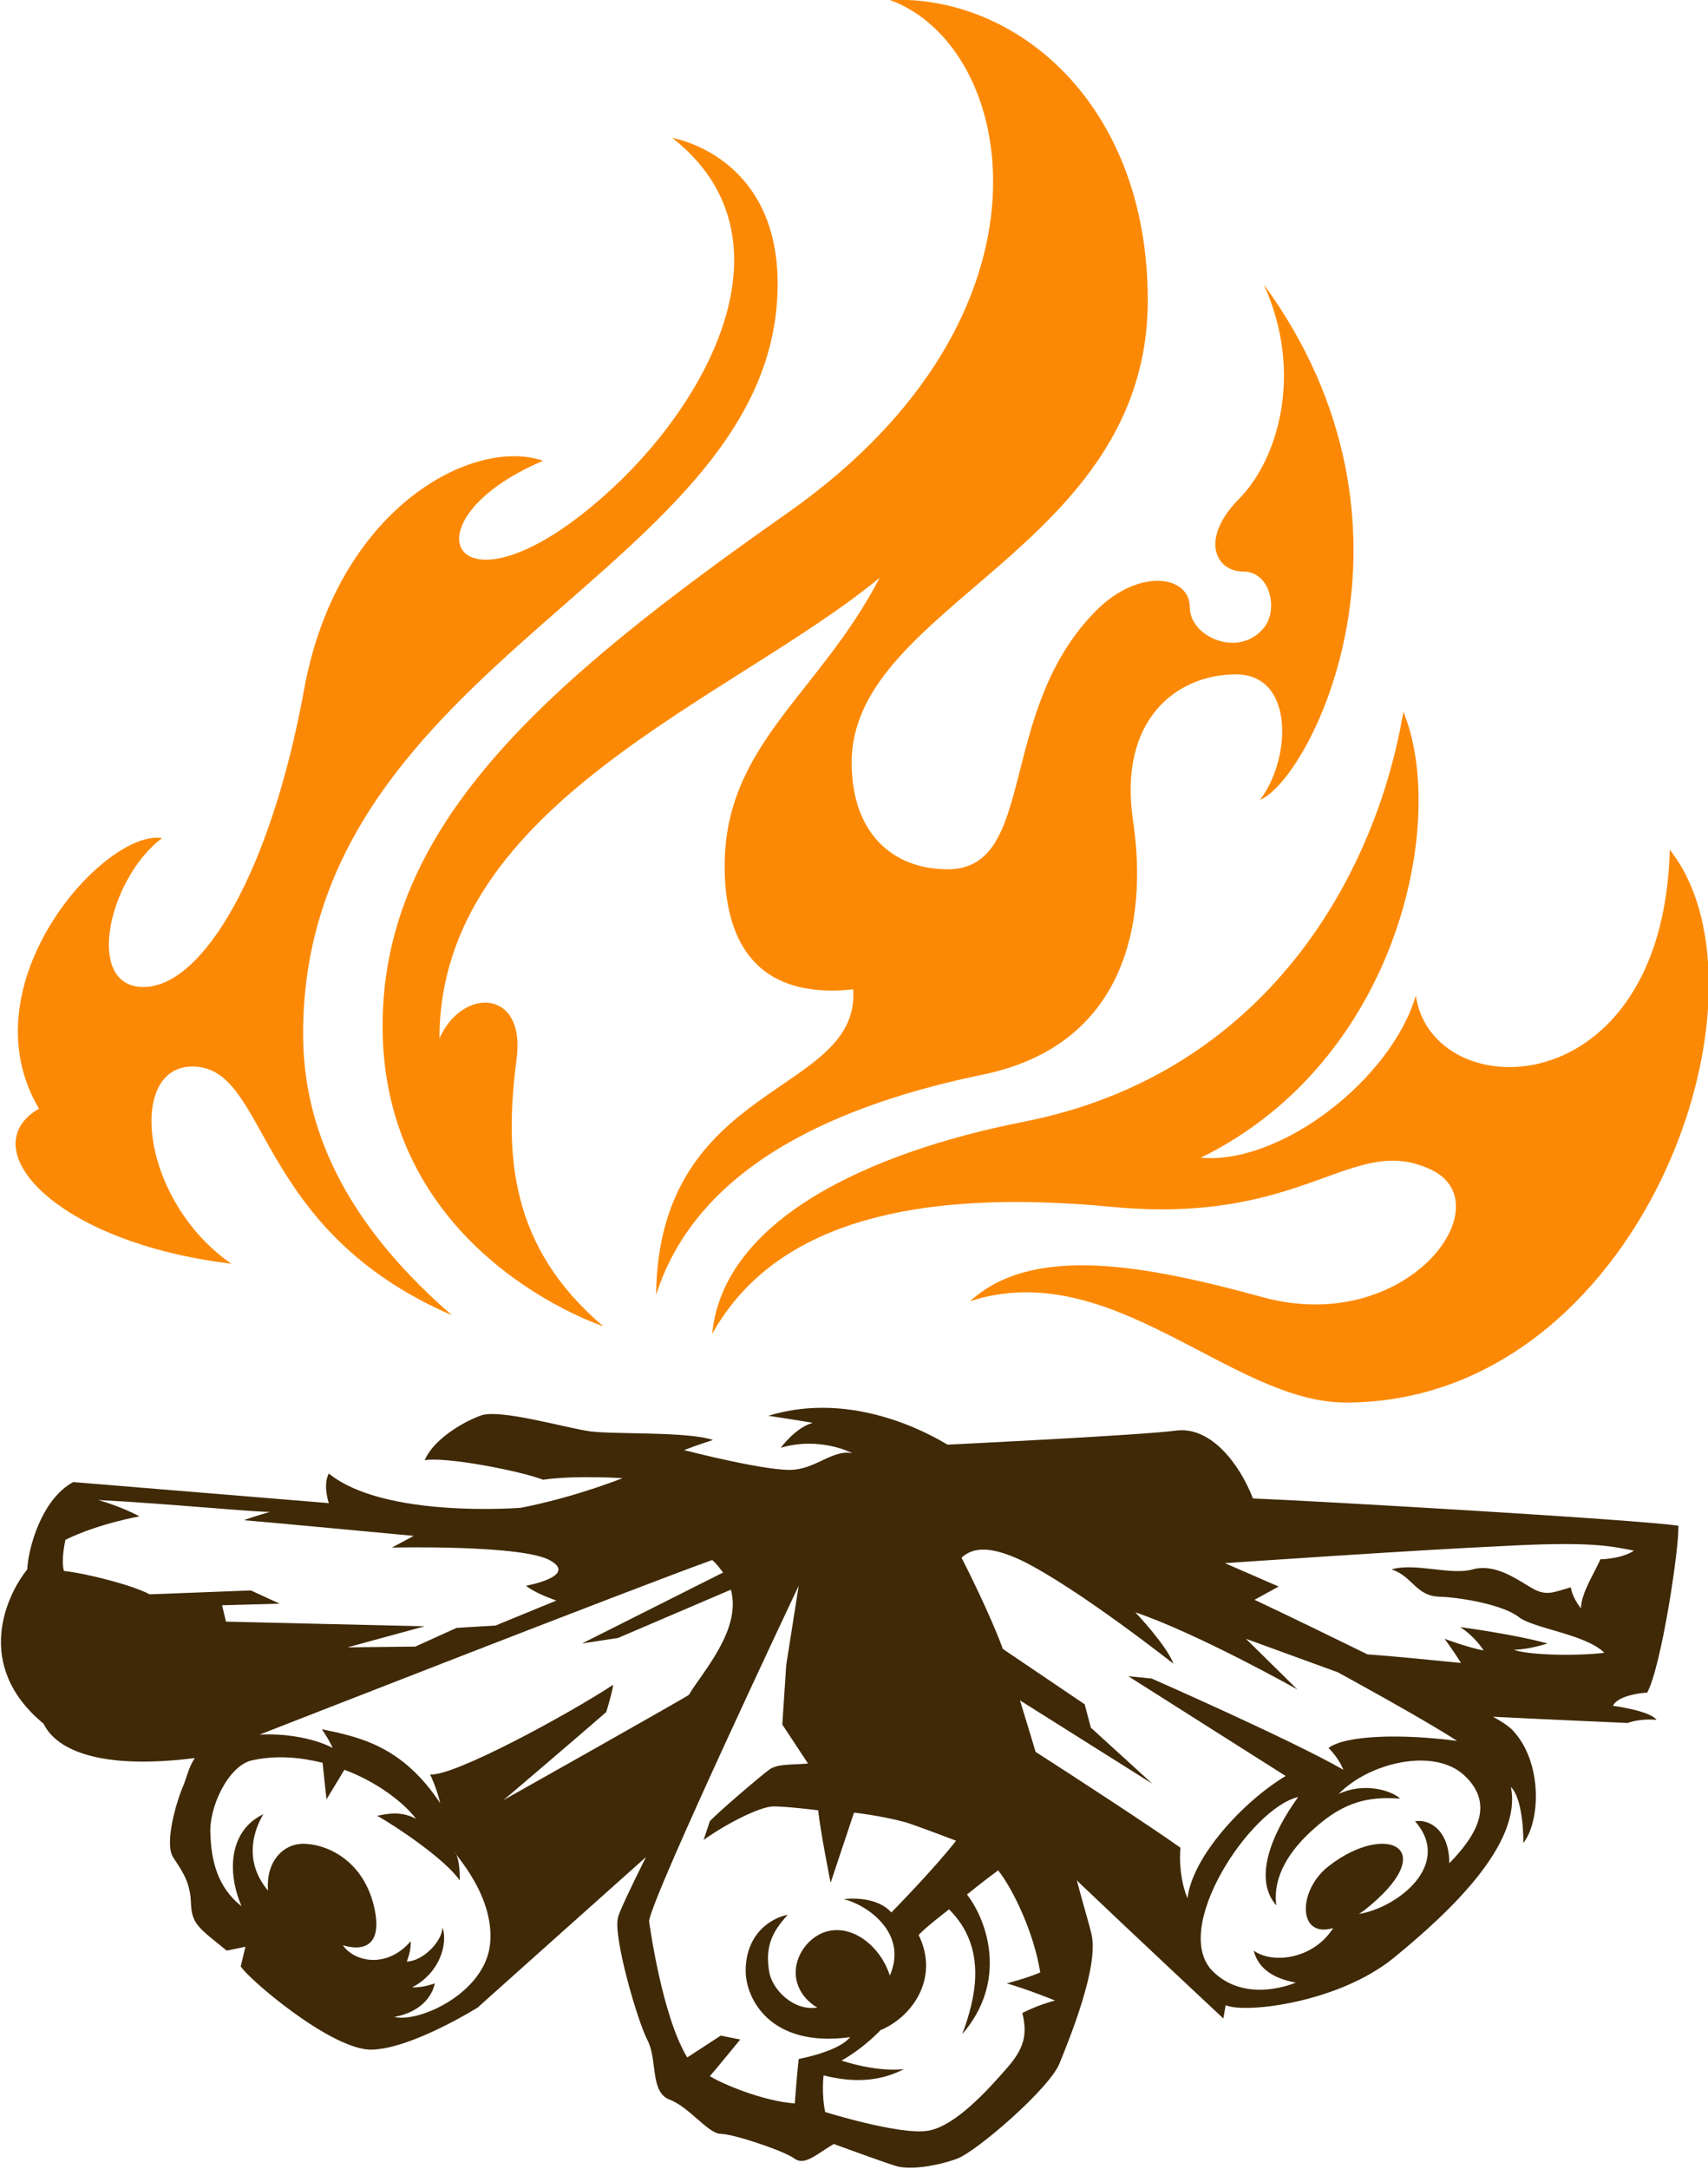 <?xml version="1.0" encoding="UTF-8"?>
<svg xmlns="http://www.w3.org/2000/svg" xmlns:xlink="http://www.w3.org/1999/xlink" version="1.1" id="Layer_1" x="0px" y="0px" viewBox="0 0 219.2 278.2" style="enable-background:new 0 0 219.2 278.2;" xml:space="preserve">
<style type="text/css">
	.st0{fill-rule:evenodd;clip-rule:evenodd;fill:#3F2906;}
	.st1{fill-rule:evenodd;clip-rule:evenodd;fill:#FC8905;}
</style>
<g>
	<path class="st0" d="M211.4,217.1c1.8-3.3,4.1-18.4,4-21.4c-5.3-0.8-46.9-3.2-54.6-3.5c-1.7-4.4-5.4-9.3-9.9-8.7   c-4.5,0.6-29.3,1.8-29.3,1.8c-5-3-13.9-6.5-23-3.7c2.8,0.4,5.7,0.9,5.7,0.9c-2.2,0.6-4.1,3.2-4.1,3.2c5.1-1.5,9.2,0.7,9.2,0.7   c-2.4-0.5-4.5,1.8-7.4,2.1c-3,0.4-14.2-2.5-14.2-2.5c1.5-0.6,3.7-1.3,3.7-1.3c-3.2-1.1-12.6-0.7-15.7-1.1c-3.1-0.4-11.8-3-14.2-2   c-2.4,0.9-6,3.1-7.1,5.7c2.7-0.5,12.4,1.4,15.2,2.5c4.1-0.6,10.2-0.2,10.2-0.2c-7.3,2.8-13.1,3.8-13.1,3.8s-17.5,1.4-24.6-4.4   c-0.8,1.5,0,3.8,0,3.8l-32.8-2.7c-4.1,2.2-5.8,8.6-5.9,11.2c-2.6,3.2-7,12.3,2.1,19.8c1.7,3.5,7.5,5.9,19.4,4.4   c-0.8,1.2-1,2.4-1.5,3.6c-0.9,2.1-2.4,7.3-1.3,9.1c1.1,1.7,2.2,3.1,2.3,5.8c0.1,2.8,0.9,3.2,4.6,6.2l2.4-0.5l-0.6,2.5   c0.6,1.3,11.7,10.9,16.9,10.7c5.2-0.2,13.5-5.4,13.5-5.4s15.2-13.6,21.6-19.3c-2.1,4.2-3.5,7.2-3.6,7.8c-0.6,2.5,2.5,13.2,3.8,15.7   c1.3,2.5,0.3,6.6,2.8,7.6c2.5,0.9,5,4.4,6.6,4.4c1.6,0,8.2,2.2,9.5,3.2c1.3,0.9,2.8-0.6,5-1.9c0,0,6,2.2,7.9,2.8   c1.9,0.6,5.4,0,7.9-0.9c2.5-0.9,12-9.1,13.2-12.3c1.3-3.2,5-12.3,4.1-16.4c-0.2-1-1-3.6-1.9-7c6.6,6.3,18.8,17.7,18.8,17.7l0.3-1.7   c2.5,1.1,14.5-0.3,21.6-6.1c7.1-5.8,16.5-14.6,15-21.9c1.7,1.7,1.6,7.2,1.6,7.2c2.2-2.8,2.5-10.4-1.4-14.5c-0.4-0.4-1.2-1-2.5-1.7   c5.9,0.3,17.3,0.8,17.3,0.8s1.4-0.6,3.7-0.4c-0.9-1.2-5.6-1.8-5.6-1.8C207.7,217.3,211.4,217.1,211.4,217.1z M19.2,204.5   c-2.2-1.2-8.2-2.7-11-3c-0.4-1.5,0.2-4,0.2-4c4.3-2.1,9.5-3,9.5-3c-2.4-1.3-5.3-2.1-5.3-2.1c8.2,0.4,21.7,1.7,22.1,1.5   c0,0-3.7,1.1-3.3,1.1c0.4,0,21.7,2,21.7,2l-2.8,1.5c0,0,17-0.4,20.4,1.7c3.4,2-3.2,3.2-3.2,3.2c1,0.8,2.8,1.5,3.9,1.9l-7.8,3.2   l-5,0.3c0,0-2.2,1-5.3,2.4l-8.7,0.1l9.9-2.7L29,208l-0.5-2.1l7.4-0.2l-3.7-1.7L19.2,204.5z M62.9,249.3c-0.6,6.3-9.1,10.2-12.3,9.4   c3.9-0.7,5-3.2,5.2-4.3c0,0-1.6,0.6-2.9,0.5c3.5-1.8,4.6-5.5,3.9-7.7c-0.1,2-2.7,4.4-4.6,4.4c0,0,0.6-1.4,0.5-2.6   c-3.1,3.6-7.3,2.6-8.7,0.5c0,0,5.4,2,4.1-4.5c-1.3-6.5-6.4-8.6-9.4-8.5c-2.4,0.1-4.6,2.3-4.3,6c-3.3-3.9-1.7-8-0.6-9.8   c-4.4,2.1-4.7,7.4-2.8,11.8c-3.1-2.4-3.9-5.9-4-9.3c-0.2-3.4,2.3-8.7,5.3-9.4c3.2-0.7,6.2-0.4,9.1,0.3c0.2,1.8,0.5,4.7,0.5,4.7   l2.3-3.8c4.3,1.6,7.7,4.3,9.2,6.3c-2-1.1-3.9-0.6-5-0.4c2.2,1.2,8.8,5.6,10.6,8.3c0,0,0.1-2.6-0.6-3.6   C58.1,237.6,63.5,243,62.9,249.3z M64.6,230.9c-0.2,0.2,10.7-9.1,13.2-11.3c0,0,0.7-2.2,0.9-3.5c-5.8,3.8-20.5,11.8-23.5,11.5   c0,0,0.8,1.6,1.3,3.7c-4.9-7.4-10.4-8.5-15.2-9.5c0,0,0.8,1.1,1.4,2.4c-2.5-1.3-6.3-1.9-9.4-1.7c0,0,49.1-19.2,58.1-22.4   c0.6,0.5,1,1.1,1.4,1.6l-18.1,9.1l4.6-0.7l14.5-6.2c1.4,5.1-3.6,10.5-5.4,13.5C88.4,217.5,64.8,230.8,64.6,230.9z M102.5,264.1   c-0.2,1.7-0.5,5.7-0.5,5.7c-4.1-0.3-9.3-2.5-10.9-3.5c0.3-0.3,3.9-4.7,3.9-4.7l-2.5-0.5l-4.3,2.8c-3.3-5.4-4.9-17.5-4.9-17.5   c0.5-3.5,19.2-43,19.2-43l-1.6,10.2l-0.5,7.6l3.3,5c-2.2,0.2-3.9,0-5,0.8c-1.1,0.8-6.6,5.5-7.6,6.6l-0.8,2.4c2.8-2,7.2-4.3,9-4.3   c1.7,0,5.7,0.5,5.7,0.5c0.3,2.8,1.6,9.3,1.6,9.3l3-9c2.7,0.3,5.4,0.9,6.5,1.2c1.1,0.3,6.6,2.4,6.6,2.4c-2.7,3.5-8.3,9.2-8.3,9.2   c-2.1-2.3-6.1-1.7-6.1-1.7c2.9,0.7,8.3,4.3,5.9,9.8c-1.2-3.8-4.9-6.7-8.3-5.6c-2.4,0.8-4.2,3.5-3.7,6.1c0.5,2.5,2.7,3.6,2.7,3.6   c-3.1,0.5-5.9-2.4-6.2-4.7c-0.5-3.2,0.4-5,2.4-7.2c-2.1,0.4-5.4,2.4-5.4,7.2c0,3.5,3.1,9.9,13.4,8.5   C107.8,262.9,104,263.8,102.5,264.1z M131.2,258.2c0.7,2.8,0.2,4.6-2,7.1c-2.2,2.5-6.5,7.4-10.1,8c-3.6,0.6-13.2-2.4-13.2-2.4   c-0.5-2.4-0.2-4.7-0.2-4.7c4.3,1.1,7.6,0.6,10.3-0.8c-3.7,0.4-8-1.1-8-1.1c3-1.7,5-3.9,5-3.9c4.1-1.7,7.6-6.7,4.9-12.2   c0.5-0.6,2.1-1.9,3.9-3.3c5,5,3.4,11.4,1.7,16c5.8-6.7,3.3-14.4,0.6-17.9c2.1-1.7,4-3.1,4-3.1c1.9,2.4,4.6,8,5.4,13.1   c-1.9,0.8-4.3,1.4-4.3,1.4c2.8,0.8,6.2,2.2,6.2,2.2C133.1,257.2,131.2,258.2,131.2,258.2z M151.5,237c-3.8-2.7-13-8.7-18.6-12.3   c-0.7-2.4-1.4-4.6-2-6.6l17,10.7l-7.9-7.2l-0.8-3l-10.5-7.1c-1-2.8-3.3-7.8-5.3-11.7c1.5-1.4,3.8-1.5,7.8,0.4   c7.1,3.5,19.4,13.2,19.4,13.2c-0.9-2.4-4.9-6.6-4.9-6.6c8.2,2.8,20.8,9.9,20.8,9.9l-6.6-6.5l11.8,4.3c0,0,11.2,6.1,15.3,8.8   c-6.8-0.9-14.2-0.8-16.5,0.9c1.4,1.4,1.9,2.8,1.9,2.8c-6.6-3.8-24.6-11.7-24.6-11.7l-3-0.3l20.2,12.8c-5.5,3.3-12,10.4-12.6,15.7   C151.1,240.3,151.5,237,151.5,237z M186,239c0-4.1-2.4-5.7-4.4-5.4c4.9,5.6-2.3,11.1-7.2,11.9c0.2-0.1,0.4-0.3,0.6-0.4   c10.2-8,3-11.5-4.4-5.8c-4.1,3.1-4.1,9.4,0.5,8c-2.6,4.1-7.9,4.6-10.2,2.9c0.5,2,2.1,3.5,5.4,4.1c0,0-6.3,2.8-10.6-1.4   c-5.6-5.4,4.8-21,10.9-22.4c-3.4,4.7-5.8,10.5-2.8,13.9c-0.5-3.7,1.7-7.1,4.9-9.9c3.8-3.4,6.9-4.1,11-3.8c-1.2-1.1-4.7-2.1-7.9-0.6   c3.9-4,12.2-6,16.1-2.4C191.9,231.4,189.5,235.4,186,239z M184.7,204.8c3,0.1,8.3,1.1,10.2,2.6c1.9,1.5,8.6,2.2,11,4.6   c-4.3,0.5-10.3,0.2-11.6-0.4c1.9,0,4.3-0.8,4.3-0.8c-4.4-1.2-11.2-2.1-11.2-2.1c2,1.3,3,3,3,3c-2.1-0.4-5-1.5-5-1.5   c1.3,1.8,2.1,3.1,2.1,3.1c-4-0.4-9.1-0.9-12-1.1c-4.5-2.2-9.4-4.6-14.5-7l3.1-1.7l-6.9-3c0,0,24.7-1.7,35.8-2.2   c11.1-0.6,13.7,0,16.7,0.6c-1.7,1.1-4.3,1.1-4.3,1.1c-0.8,1.8-2.5,4.4-2.5,6.3c-1.2-1.5-1.3-2.7-1.3-2.7c-2.2,0.6-3.1,1.2-5,0.1   c-1.9-1.1-4.7-3.2-7.6-2.4c-2.8,0.8-7.4-0.9-10.4,0C181.3,202.2,181.7,204.7,184.7,204.8z"></path>
	<path class="st1" d="M49.1,131.6c0,29.3,28.3,38.5,28.3,38.5c-12-10.2-12.7-22-11.1-34.3c1.2-9-7-9.2-9.9-2.6   c0-30.2,37.6-43.5,56.5-59.1C105.1,89.1,93,95.5,93,111.1c0,8.7,3.3,17.2,16.5,15.8c0.9,13.7-25,11.6-25.3,39.2   c5.4-17,24.1-24.6,42.1-28.3c18-3.8,21.1-19.3,19.1-32.6c-1.9-13,5.7-18.7,13.2-18.7c7.6,0,7.1,10.9,3.1,16.1   c6.4-2.6,23.2-35,0.5-66.1c5.2,11.5,1.7,22.5-3.1,27.4c-5.2,5.2-3.1,9.4,0.4,9.4c3.6,0,4.5,4.9,2.8,7.1c-3.1,4.1-9.6,1.4-9.6-2.5   c0-4.1-6.5-5.1-12,0.4c-12.9,12.9-7.5,33.2-19.1,33.2c-6.9,0-12.3-4.5-12.3-13.7c0-20.3,38-27.4,38-59.3c0-25.3-17-39.2-33.1-38.5   c16.3,5.9,23.2,40.2-13,65.7C70.3,87.4,49.1,105.6,49.1,131.6z"></path>
	<path class="st1" d="M131.3,143.9c-19.7,3.9-38.5,12.5-39.9,27.2c8-14.4,26.2-18.7,51.3-16.3c25,2.4,30.9-9.7,41.1-4.7   c9.1,4.5-3.3,21.3-21.7,16.3c-15-4.1-29.5-6.9-37.6,0.5c18.2-5.9,33.5,13,48.2,13c37.8,0,56.2-52.4,41.6-70.9   c-0.9,33.1-30.5,33.1-32.6,18.7c-3.1,10.6-17.2,21.7-27.6,20.8c25.5-12.5,31.7-43.5,26-57.2C176.6,112.2,162.5,137.8,131.3,143.9z"></path>
	<path class="st1" d="M29.7,162.1c-11.6-8-13.5-25.3-5-25.3c9.9,0,7.6,20.8,33.3,31.9c-15.6-13.5-19.1-26.2-19.1-36.1   c0-48.2,60.9-59.3,60.9-96.2c0-16.5-13.5-18.7-13.5-18.7c16.3,12.8,4.5,34.3-9,46.1c-19.1,16.8-26,3.1-7.6-4.7   c-9-3.1-26.5,6.1-30.7,29.5c-4.3,23.4-13,38-20.6,38c-7.6,0-4.5-13.9,2.4-19.1c-7.3-1.2-25.3,18.7-15.8,34.7   C-3.6,147.2,6.8,159.3,29.7,162.1z"></path>
</g>
</svg>
